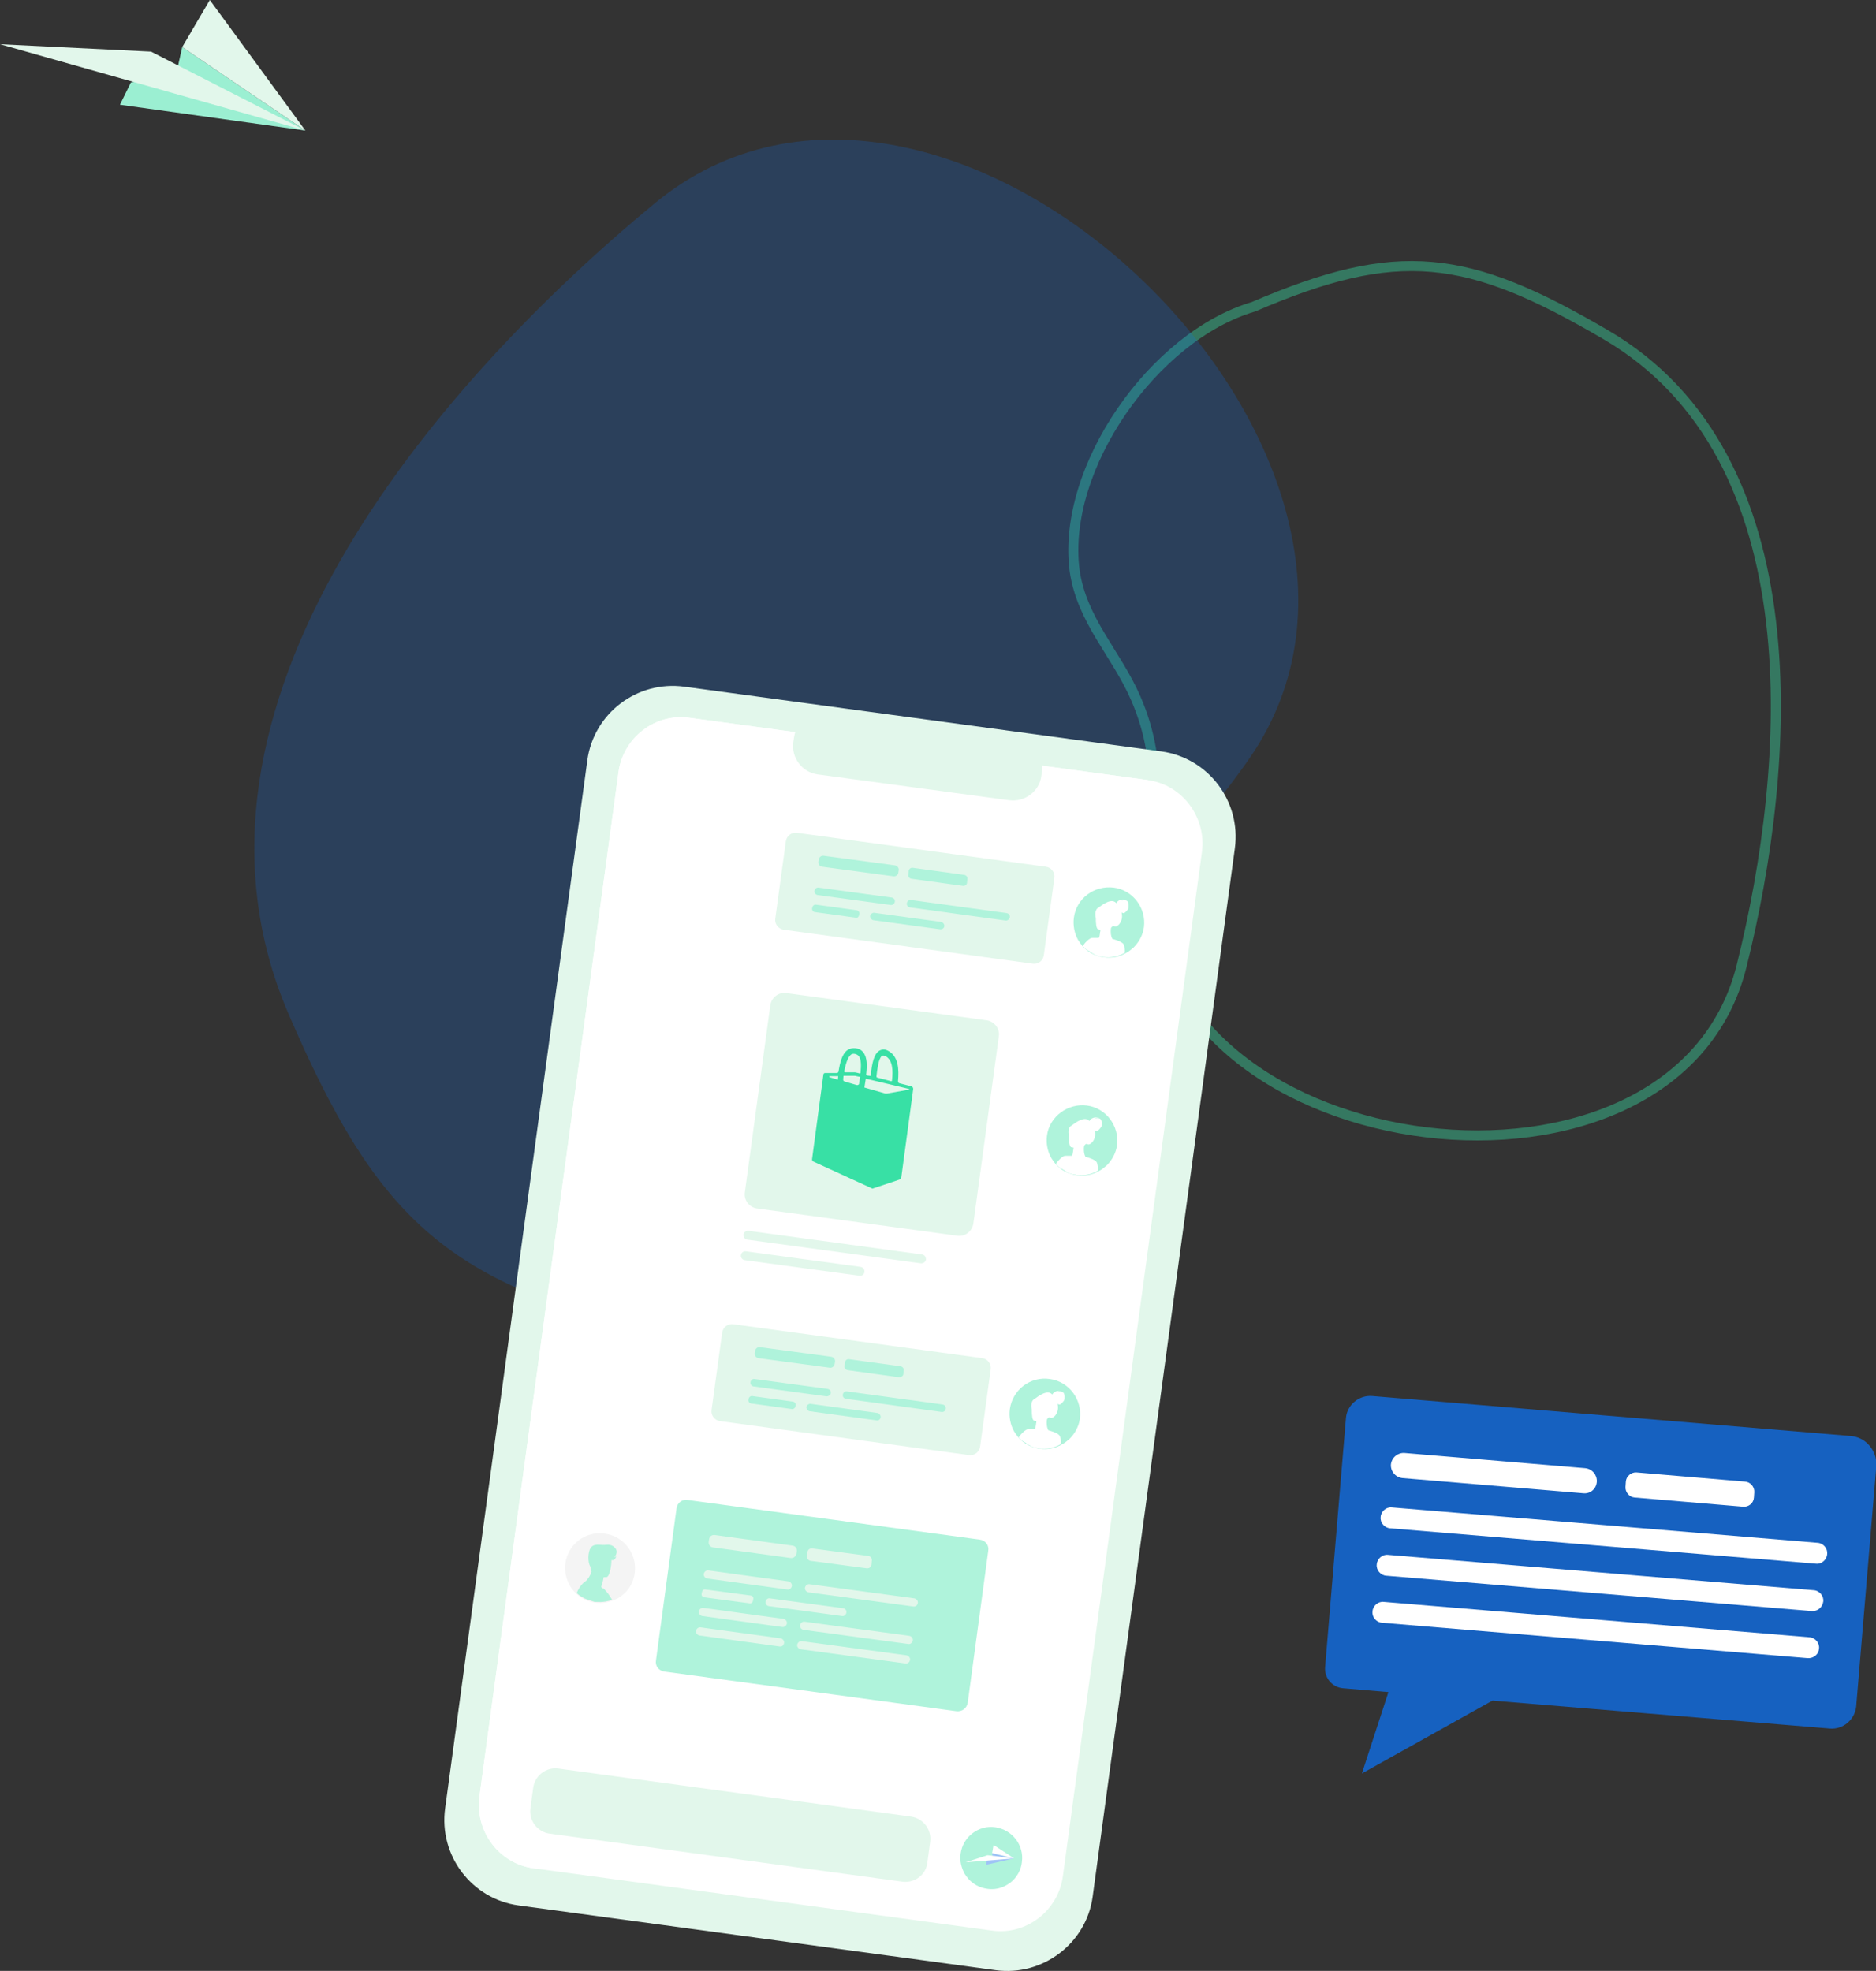 <?xml version="1.0" encoding="utf-8"?>
<!-- Generator: Adobe Illustrator 25.0.1, SVG Export Plug-In . SVG Version: 6.00 Build 0)  -->
<svg version="1.1" id="Layer_1" xmlns="http://www.w3.org/2000/svg" xmlns:xlink="http://www.w3.org/1999/xlink" x="0px" y="0px"
	 width="530.2px" height="557.1px" viewBox="0 0 530.2 557.1" style="enable-background:new 0 0 530.2 557.1;" xml:space="preserve"
	>
<rect x="0" y="0" width="530.2" height="557.1" fill="#333333" stroke="none"/>
<style type="text/css">
	.st0{opacity:0.4;fill:none;stroke:#38E0A5;stroke-width:2.835;stroke-linecap:round;stroke-linejoin:round;}
	.st1{opacity:0.2;fill:#0A75FD;}
	.st2{fill:#E2F7EB;}
	.st3{fill:#FFFFFF;}
	.st4{fill:#AFF3DB;}
	.st5{fill:#F4F4F4;}
	.st6{fill:#9EC3F6;}
	.st7{fill:#38E0A5;}
	.st8{fill:#9BEFD2;}
	.st9{opacity:0.7;fill:#0A75FD;}
</style>
<path class="st0" d="M354.3,86.7c40.9-17.6,60.4-15,99.5,7.9c59.3,34.6,52.5,122,38.4,178.5c-18.7,75.2-163.7,56.4-166-19.1
	c-0.6-19.9,3.2-37.4-5.2-56.6c-5.5-12.7-15.3-22-17.3-36.2C300,132.2,326.1,95,354.3,86.7z"/>
<path class="st1" d="M185.3,376.6c38,13.9,97.4-6,116.7-41.2c9.5-17.2,6.3-35.6,10.5-54.1c6.4-28.2,25-44.4,40.6-66.9
	C412.3,129,267.2-10.4,185,57.5c-61.8,51.1-140.8,142.2-103.5,229C106.2,343.8,125.7,362.6,185.3,376.6z"/>
<g>
	<g>
		<g>
			<path class="st2" d="M281.4,556.9l-134.8-18.3c-13.3-1.8-22.6-14.1-20.8-27.4L166,214.9c1.8-13.3,14.1-22.6,27.4-20.8l134.8,18.3
				c13.3,1.8,22.6,14.1,20.8,27.4l-40.2,296.4C307,549.3,294.7,558.7,281.4,556.9z"/>
			<g>
				<path class="st3" d="M339.7,240.8l-39.3,289.5c-1.3,9.8-10.4,16.8-20.1,15.4l-129.5-17.6c-9.7-1.3-16.6-10.4-15.3-20.3
					l39.3-289.5c1.3-9.8,10.4-16.8,20.1-15.4l129.5,17.6C334.1,221.8,341,231,339.7,240.8z"/>
				<path class="st3" d="M324.4,220.5l-172,307.8l-1.6-0.2c-9.7-1.3-16.6-10.4-15.3-20.3l39.3-289.5c1.3-9.8,10.4-16.8,20.1-15.4
					L324.4,220.5z"/>
			</g>
			<path class="st2" d="M285.2,226.2l-54.1-7.3c-4.4-0.6-7.5-4.7-6.9-9.1l0.2-1.3c0.6-4.4,4.7-7.5,9.1-6.9l54.1,7.3
				c4.4,0.6,7.5,4.7,6.9,9.1l-0.2,1.3C293.8,223.6,289.7,226.8,285.2,226.2z"/>
		</g>
	</g>
	<g>
		<g>
			<path class="st2" d="M273.9,411.3l-70.4-9.6c-1.5-0.2-2.6-1.6-2.4-3.1l3-21.9c0.2-1.5,1.6-2.6,3.1-2.4l70.4,9.6
				c1.5,0.2,2.6,1.6,2.4,3.1l-3,21.9C276.8,410.4,275.4,411.5,273.9,411.3z"/>
		</g>
		<g>
			<path class="st4" d="M270.3,483.7l-82.5-11.2c-1.6-0.2-2.7-1.6-2.4-3.2l5.8-42.9c0.2-1.6,1.6-2.7,3.2-2.4l82.5,11.2
				c1.6,0.2,2.7,1.6,2.4,3.2l-5.8,42.9C273.3,482.8,271.9,483.9,270.3,483.7z"/>
		</g>
		<g>
			<path class="st4" d="M234.5,386.6l-20.1-2.7c-0.7-0.1-1.2-0.7-1.1-1.4l0.1-0.6c0.1-0.7,0.7-1.2,1.4-1.1l20.1,2.7
				c0.7,0.1,1.2,0.7,1.1,1.4l-0.1,0.6C235.8,386.2,235.2,386.7,234.5,386.6z"/>
			<g>
				<path class="st4" d="M233.6,394.7l-20.6-2.8c-0.6-0.1-1-0.6-0.9-1.2l0,0c0.1-0.6,0.6-1,1.2-0.9l20.6,2.8c0.6,0.1,1,0.6,0.9,1.2
					l0,0C234.7,394.3,234.2,394.7,233.6,394.7z"/>
				<path class="st4" d="M223.9,398.3l-11.7-1.6c-0.4-0.1-0.7-0.5-0.7-0.9l0.1-0.5c0.1-0.4,0.5-0.7,0.9-0.7l11.7,1.6
					c0.4,0.1,0.7,0.5,0.7,0.9l-0.1,0.5C224.7,398,224.3,398.3,223.9,398.3z"/>
				<path class="st4" d="M247.8,401.5l-19-2.6c-0.5-0.1-0.9-0.6-0.9-1.1l0-0.1c0.1-0.5,0.6-0.9,1.1-0.9l19,2.6
					c0.5,0.1,0.9,0.6,0.9,1.1l0,0.1C248.8,401.2,248.3,401.6,247.8,401.5z"/>
				<path class="st4" d="M266.1,399.1l-27-3.7c-0.6-0.1-1-0.6-0.9-1.2l0,0c0.1-0.6,0.6-1,1.2-0.9l27,3.7c0.6,0.1,1,0.6,0.9,1.2l0,0
					C267.2,398.8,266.7,399.2,266.1,399.1z"/>
			</g>
			<path class="st4" d="M254.1,389.3l-14.5-2c-0.6-0.1-1-0.6-0.9-1.2l0.1-1c0.1-0.6,0.6-1,1.2-0.9l14.5,2c0.6,0.1,1,0.6,0.9,1.2
				l-0.1,1C255.3,388.9,254.7,389.3,254.1,389.3z"/>
		</g>
		<g>
			<path class="st2" d="M223.5,440.4l-22-3c-0.8-0.1-1.3-0.8-1.2-1.6l0.1-0.7c0.1-0.8,0.8-1.3,1.6-1.2l22,3c0.8,0.1,1.3,0.8,1.2,1.6
				l-0.1,0.7C224.9,440,224.2,440.5,223.5,440.4z"/>
			<g>
				<path class="st2" d="M222.5,449.3l-22.6-3.1c-0.6-0.1-1.1-0.7-1-1.3l0,0c0.1-0.6,0.7-1.1,1.3-1l22.6,3.1c0.6,0.1,1.1,0.7,1,1.3
					l0,0C223.7,448.9,223.2,449.4,222.5,449.3z"/>
				<path class="st2" d="M211.8,453.2l-12.8-1.7c-0.5-0.1-0.8-0.5-0.7-1l0.1-0.5c0.1-0.5,0.5-0.8,1-0.7l12.8,1.7
					c0.5,0.1,0.8,0.5,0.7,1l-0.1,0.5C212.7,453,212.3,453.3,211.8,453.2z"/>
				<path class="st2" d="M238,456.8l-20.7-2.8c-0.6-0.1-1-0.6-0.9-1.2l0-0.1c0.1-0.6,0.6-1,1.2-0.9l20.7,2.8c0.6,0.1,1,0.6,0.9,1.2
					l0,0.1C239.1,456.4,238.6,456.9,238,456.8z"/>
				<path class="st2" d="M258.1,454.1l-29.6-4c-0.6-0.1-1.1-0.7-1-1.3l0,0c0.1-0.6,0.7-1.1,1.3-1l29.6,4c0.6,0.1,1.1,0.7,1,1.3l0,0
					C259.3,453.8,258.7,454.2,258.1,454.1z"/>
				<path class="st2" d="M221.1,459.9l-22.6-3.1c-0.6-0.1-1.1-0.7-1-1.3l0,0c0.1-0.6,0.7-1.1,1.3-1l22.6,3.1c0.6,0.1,1.1,0.7,1,1.3
					l0,0C222.3,459.5,221.7,460,221.1,459.9z"/>
				<path class="st2" d="M256.7,464.7l-29.6-4c-0.6-0.1-1.1-0.7-1-1.3l0,0c0.1-0.6,0.7-1.1,1.3-1l29.6,4c0.6,0.1,1.1,0.7,1,1.3l0,0
					C257.8,464.4,257.3,464.8,256.7,464.7z"/>
			</g>
			<g>
				<path class="st2" d="M220.3,465.4l-22.6-3.1c-0.6-0.1-1.1-0.7-1-1.3l0,0c0.1-0.6,0.7-1.1,1.3-1l22.6,3.1c0.6,0.1,1.1,0.7,1,1.3
					l0,0C221.5,465.1,221,465.5,220.3,465.4z"/>
				<path class="st2" d="M255.9,470.2l-29.6-4c-0.6-0.1-1.1-0.7-1-1.3l0,0c0.1-0.6,0.7-1.1,1.3-1l29.6,4c0.6,0.1,1.1,0.7,1,1.3l0,0
					C257.1,469.9,256.5,470.3,255.9,470.2z"/>
			</g>
			<path class="st2" d="M244.9,443.3l-15.8-2.1c-0.7-0.1-1.1-0.7-1-1.4l0.1-1.1c0.1-0.7,0.7-1.1,1.4-1l15.8,2.1
				c0.7,0.1,1.1,0.7,1,1.4l-0.1,1.1C246.2,443,245.6,443.4,244.9,443.3z"/>
		</g>
		<path class="st5" d="M159.8,441.9c-0.3,2.2,0.2,4.4,1.2,6.2c0.3,0.6,0.8,1.2,1.2,1.7c0.5,0.5,1,1,1.5,1.4c1.3,0.9,2.8,1.6,4.5,1.8
			c2.1,0.3,4.1-0.1,5.9-1c0.1,0,0.2-0.1,0.3-0.1c0.8-0.4,1.5-1,2.2-1.6c1.5-1.5,2.5-3.4,2.8-5.7c0.7-5.4-3.1-10.4-8.5-11.1
			C165.5,432.7,160.5,436.5,159.8,441.9z"/>
		<path class="st4" d="M171.4,449.9l-0.8-0.9c-0.1,0-0.2,0-0.2,0c-0.1-0.1-0.3-0.3-0.5-0.4c0.1-0.4,0.2-0.7,0.3-1
			c0.3-1,0.4-1.7,0.4-1.8c0.5,0,0.8,0,0.8,0c0.9-0.1,1.4-3.2,1.4-4.8c0.2,0,0.3,0,0.5,0c0.7-0.2,0.9-1.2,0.9-1.2s-0.2,0.3-0.6,0.4
			c0,0,1.4-1.4,0.2-2.7c-1.2-1.3-2.6-0.7-3.4-0.8c-1.7-0.1-2.8-0.2-3.5,0.9c-0.7,1-0.9,4.1,0,5.3c0,0.1,0,0.2,0,0.3
			c0,0.4,0.1,0.8,0.3,1c-0.4,1.3-1.1,2.2-1.6,2.7c-0.4,0.2-0.7,0.5-1,0.8c0,0,0,0,0,0s0,0,0,0c-0.6,0.7-1.2,1.5-1.6,2.6c0,0,0,0,0,0
			c0.5,0.5,1.1,0.9,1.7,1.2c0,0,0.1,0,0.1,0.1c0,0,0,0,0,0c0.1,0,0.1,0.1,0.2,0.1c0.2,0.1,0.3,0.2,0.5,0.2c0.2,0.1,0.3,0.2,0.5,0.2
			c0.1,0,0.2,0.1,0.2,0.1c0.1,0,0.1,0.1,0.2,0.1c0,0,0,0,0,0c0,0,0.1,0,0.1,0c0.1,0,0.2,0.1,0.3,0.1c0,0,0.1,0,0.1,0
			c0.1,0,0.1,0,0.2,0.1c0.1,0,0.2,0,0.3,0.1c0.1,0,0.2,0,0.3,0.1c0.1,0,0.2,0,0.3,0.1c0.1,0,0.2,0,0.3,0c0.1,0,0.2,0,0.3,0
			c0,0,0,0,0,0c0,0,0.1,0,0.1,0c0.1,0,0.1,0,0.2,0c0,0,0,0,0,0c0.1,0,0.2,0,0.3,0c1.3,0.1,2.6-0.2,3.8-0.6
			C172.6,451.5,172,450.6,171.4,449.9z"/>
		<path class="st4" d="M285.4,398.3c-0.3,2.3,0.2,4.5,1.2,6.3c0.4,0.6,0.8,1.2,1.2,1.7c1.5,1.7,3.6,2.9,6.1,3.2
			c2.2,0.3,4.3-0.1,6.2-1.2c0.8-0.4,1.5-1,2.2-1.6c1.5-1.5,2.6-3.5,2.9-5.7c0.7-5.4-3.1-10.5-8.5-11.2
			C291.2,389,286.2,392.8,285.4,398.3z"/>
		<path class="st3" d="M299.5,405.9C299.5,405.9,299.5,405.8,299.5,405.9c-0.1-0.1-0.1-0.2-0.2-0.3l0,0c-0.1-0.1-0.3-0.2-0.4-0.3
			c0,0,0,0,0,0c-0.8-0.5-1.9-0.8-1.9-0.8l0,0c-0.3-0.1-0.6-0.2-0.7-0.2c-0.1-0.1-0.1-0.2-0.2-0.4l0,0c-0.2-0.5-0.4-1.5-0.2-2.7l0,0
			c0,0,0.5-0.8,0.9-0.5c0.7,0.5,2.4-1,2.2-3.2c0-0.2-0.1-0.5-0.1-0.7c0.2,0.1,0.3,0.2,0.5,0.2c0.4,0.1,1.3-1,1.4-1.3
			c0.1-0.4,0.2-1.6-0.3-2.1c-0.5-0.4-1.5-0.2-1.6-0.1c0.4-0.4,1.4-0.2,1.6-0.1c-2.3-0.8-3.1,0.7-3.1,0.8c-1.3-1.6-4,0.5-4.7,1
			c0,0-0.1,0.1-0.1,0.1c-0.1,0.1-0.3,0.2-0.5,0.3c-0.4,0.3-0.5,0.8-0.6,1.2c-0.1,0.8,0.1,1.6,0.1,1.6c0,1.4,0.1,3.1,0.7,3.2
			c0,0,0.2,0,0.6,0.1c0,0,0,0,0,0c0,0.2,0,0.5-0.1,0.7l0,0.2c-0.1,0.7-0.2,1.3-0.4,1.4c-0.1,0-0.1,0-0.1,0c-0.1,0-0.2,0-0.2,0
			c-0.5,0-0.9,0-1.2,0c-0.5,0-0.7,0.1-0.8,0.1c0,0-0.1,0.1-0.1,0.1c-0.4,0.2-1.2,0.8-2.1,2.1c0.1,0.1,0.2,0.2,0.3,0.3c0,0,0,0,0,0
			c0.1,0.1,0.1,0.1,0.2,0.2c0,0,0.1,0.1,0.1,0.1c0,0,0.1,0.1,0.1,0.1c0.1,0.1,0.1,0.1,0.2,0.2c0,0,0.1,0.1,0.2,0.1
			c0.1,0.1,0.1,0.1,0.2,0.1c0.1,0.1,0.1,0.1,0.2,0.2c0,0,0,0,0,0c0,0,0,0,0,0l0,0c0,0,0,0,0,0c0.1,0,0.1,0.1,0.2,0.1c0,0,0,0,0,0
			c0,0,0,0,0.1,0c0,0,0.1,0,0.1,0.1c0,0,0.1,0,0.1,0.1c0.1,0,0.2,0.1,0.2,0.1c0.1,0,0.2,0.1,0.2,0.1c0,0,0.1,0,0.1,0.1
			c0,0,0.1,0,0.1,0.1c0.1,0,0.1,0.1,0.2,0.1c0.1,0,0.2,0.1,0.2,0.1c0.1,0,0.1,0.1,0.2,0.1c0,0,0,0,0,0c0,0,0.1,0,0.1,0.1
			c0.2,0.1,0.5,0.2,0.7,0.3c0.1,0,0.2,0.1,0.3,0.1c0,0,0.1,0,0.1,0c0,0,0,0,0,0c0,0,0,0,0,0c0.1,0,0.1,0,0.2,0.1c0,0,0,0,0,0
			c0,0,0,0,0,0c0.1,0,0.1,0,0.2,0c0,0,0,0,0,0c0,0,0,0,0.1,0c0.1,0,0.2,0,0.3,0.1l0,0c0,0,0.1,0,0.1,0c0,0,0,0,0.1,0
			c0.1,0,0.2,0,0.3,0.1c2.2,0.3,4.3-0.1,6.2-1.2C299.9,407.3,299.8,406.5,299.5,405.9z"/>
		<g>
			<path class="st2" d="M291.9,272.4l-70.4-9.6c-1.5-0.2-2.6-1.6-2.4-3.1l3-21.9c0.2-1.5,1.6-2.6,3.1-2.4l70.4,9.6
				c1.5,0.2,2.6,1.6,2.4,3.1l-3,21.9C294.8,271.6,293.4,272.6,291.9,272.4z"/>
		</g>
		<g>
			<path class="st4" d="M252.5,247.7l-20.1-2.7c-0.7-0.1-1.2-0.7-1.1-1.4l0.1-0.6c0.1-0.7,0.7-1.2,1.4-1.1l20.1,2.7
				c0.7,0.1,1.2,0.7,1.1,1.4l-0.1,0.6C253.9,247.3,253.2,247.8,252.5,247.7z"/>
			<g>
				<path class="st4" d="M251.7,255.8l-20.6-2.8c-0.6-0.1-1-0.6-0.9-1.2l0,0c0.1-0.6,0.6-1,1.2-0.9l20.6,2.8c0.6,0.1,1,0.6,0.9,1.2
					l0,0C252.8,255.5,252.2,255.9,251.7,255.8z"/>
				<path class="st4" d="M241.9,259.4l-11.7-1.6c-0.4-0.1-0.7-0.5-0.7-0.9l0.1-0.5c0.1-0.4,0.5-0.7,0.9-0.7l11.7,1.6
					c0.4,0.1,0.7,0.5,0.7,0.9l-0.1,0.5C242.7,259.2,242.3,259.5,241.9,259.4z"/>
				<path class="st4" d="M265.8,262.7l-19-2.6c-0.5-0.1-0.9-0.6-0.9-1.1l0-0.1c0.1-0.5,0.6-0.9,1.1-0.9l19,2.6
					c0.5,0.1,0.9,0.6,0.9,1.1l0,0.1C266.8,262.4,266.3,262.7,265.8,262.7z"/>
				<path class="st4" d="M284.2,260.2l-27-3.7c-0.6-0.1-1-0.6-0.9-1.2l0,0c0.1-0.6,0.6-1,1.2-0.9l27,3.7c0.6,0.1,1,0.6,0.9,1.2l0,0
					C285.2,259.9,284.7,260.3,284.2,260.2z"/>
			</g>
			<path class="st4" d="M272.1,250.4l-14.5-2c-0.6-0.1-1-0.6-0.9-1.2l0.1-1c0.1-0.6,0.6-1,1.2-0.9l14.5,2c0.6,0.1,1,0.6,0.9,1.2
				l-0.1,1C273.3,250.1,272.7,250.5,272.1,250.4z"/>
		</g>
		<path class="st4" d="M303.5,259.4c-0.3,2.3,0.2,4.5,1.2,6.3c0.4,0.6,0.8,1.2,1.2,1.7c1.5,1.7,3.6,2.9,6.1,3.2
			c2.2,0.3,4.3-0.1,6.2-1.2c0.8-0.4,1.5-1,2.2-1.6c1.5-1.5,2.6-3.5,2.9-5.7c0.7-5.4-3.1-10.5-8.5-11.2
			C309.2,250.2,304.2,254,303.5,259.4z"/>
		<path class="st3" d="M317.6,267C317.6,267,317.6,267,317.6,267c-0.1-0.1-0.1-0.2-0.2-0.3l0,0c-0.1-0.1-0.3-0.2-0.4-0.3
			c0,0,0,0,0,0c-0.8-0.5-1.9-0.8-1.9-0.8l0,0c-0.3-0.1-0.6-0.2-0.7-0.2c-0.1-0.1-0.1-0.2-0.2-0.4l0,0c-0.2-0.5-0.4-1.5-0.2-2.7l0,0
			c0,0,0.5-0.8,0.9-0.5c0.7,0.5,2.4-1,2.2-3.2c0-0.2-0.1-0.5-0.1-0.7c0.2,0.1,0.3,0.2,0.5,0.2c0.4,0.1,1.3-1,1.4-1.3
			c0.1-0.4,0.2-1.6-0.3-2.1c-0.5-0.4-1.5-0.2-1.6-0.1c0.4-0.4,1.4-0.2,1.6-0.1c-2.3-0.8-3.1,0.7-3.1,0.8c-1.3-1.6-4,0.5-4.7,1
			c0,0-0.1,0.1-0.1,0.1c-0.1,0.1-0.3,0.2-0.5,0.3c-0.4,0.3-0.5,0.8-0.6,1.2c-0.1,0.8,0.1,1.6,0.1,1.6c0,1.4,0.1,3.1,0.7,3.2
			c0,0,0.2,0,0.6,0.1c0,0,0,0,0,0c0,0.2,0,0.5-0.1,0.7l0,0.2c-0.1,0.7-0.2,1.3-0.4,1.4c-0.1,0-0.1,0-0.1,0c-0.1,0-0.2,0-0.2,0
			c-0.5,0-0.9,0-1.2,0c-0.5,0-0.7,0.1-0.8,0.1c0,0-0.1,0.1-0.1,0.1c-0.4,0.2-1.2,0.8-2.1,2.1c0.1,0.1,0.2,0.2,0.3,0.3c0,0,0,0,0,0
			c0.1,0.1,0.1,0.1,0.2,0.2c0,0,0.1,0.1,0.1,0.1c0,0,0.1,0.1,0.1,0.1c0.1,0.1,0.1,0.1,0.2,0.2c0,0,0.1,0.1,0.2,0.1
			c0.1,0.1,0.1,0.1,0.2,0.1c0.1,0.1,0.1,0.1,0.2,0.2c0,0,0,0,0,0c0,0,0,0,0,0l0,0c0,0,0,0,0,0c0.1,0,0.1,0.1,0.2,0.1c0,0,0,0,0,0
			c0,0,0,0,0.1,0c0,0,0.1,0,0.1,0.1c0,0,0.1,0,0.1,0.1c0.1,0,0.2,0.1,0.2,0.1c0.1,0,0.2,0.1,0.2,0.1c0,0,0.1,0,0.1,0.1
			c0,0,0.1,0,0.1,0.1c0.1,0,0.1,0.1,0.2,0.1c0.1,0,0.2,0.1,0.2,0.1c0.1,0,0.1,0.1,0.2,0.1c0,0,0,0,0,0c0,0,0.1,0,0.1,0.1
			c0.2,0.1,0.5,0.2,0.7,0.3c0.1,0,0.2,0.1,0.3,0.1c0,0,0.1,0,0.1,0c0,0,0,0,0,0c0,0,0,0,0,0c0.1,0,0.1,0,0.2,0.1c0,0,0,0,0,0
			c0,0,0,0,0,0c0.1,0,0.1,0,0.2,0c0,0,0,0,0,0c0,0,0,0,0.1,0c0.1,0,0.2,0,0.3,0.1l0,0c0,0,0.1,0,0.1,0c0,0,0,0,0.1,0
			c0.1,0,0.2,0,0.3,0.1c2.2,0.3,4.3-0.1,6.2-1.2C318,268.5,317.8,267.6,317.6,267z"/>
		<path class="st4" d="M295.9,321c-0.3,2.3,0.2,4.5,1.2,6.3c0.4,0.6,0.8,1.2,1.2,1.7c1.5,1.7,3.6,2.9,6.1,3.2
			c2.2,0.3,4.3-0.1,6.2-1.2c0.8-0.4,1.5-1,2.2-1.6c1.5-1.5,2.6-3.5,2.9-5.7c0.7-5.4-3.1-10.5-8.5-11.2S296.6,315.6,295.9,321z"/>
		<path class="st3" d="M310,328.6C310,328.6,310,328.6,310,328.6c-0.1-0.1-0.1-0.2-0.2-0.3l0,0c-0.1-0.1-0.3-0.2-0.4-0.3
			c0,0,0,0,0,0c-0.8-0.5-1.9-0.8-1.9-0.8l0,0c-0.3-0.1-0.6-0.2-0.7-0.2c-0.1-0.1-0.1-0.2-0.2-0.4l0,0c-0.2-0.5-0.4-1.5-0.2-2.7l0,0
			c0,0,0.5-0.8,0.9-0.5c0.7,0.5,2.4-1,2.2-3.2c0-0.2-0.1-0.5-0.1-0.7c0.2,0.1,0.3,0.2,0.5,0.2c0.4,0.1,1.3-1,1.4-1.3
			c0.1-0.4,0.2-1.6-0.3-2.1c-0.5-0.4-1.5-0.2-1.6-0.1c0.4-0.4,1.4-0.2,1.6-0.1c-2.3-0.8-3.1,0.7-3.1,0.8c-1.3-1.6-4,0.5-4.7,1
			c0,0-0.1,0.1-0.1,0.1c-0.1,0.1-0.3,0.2-0.5,0.3c-0.4,0.3-0.5,0.8-0.6,1.2c-0.1,0.8,0.1,1.6,0.1,1.6c0,1.4,0.1,3.1,0.7,3.2
			c0,0,0.2,0,0.6,0.1c0,0,0,0,0,0c0,0.2,0,0.5-0.1,0.7l0,0.2c-0.1,0.7-0.2,1.3-0.4,1.4c-0.1,0-0.1,0-0.1,0c-0.1,0-0.2,0-0.2,0
			c-0.5,0-0.9,0-1.2,0c-0.5,0-0.7,0.1-0.8,0.1c0,0-0.1,0.1-0.1,0.1c-0.4,0.2-1.2,0.8-2.1,2.1c0.1,0.1,0.2,0.2,0.3,0.3c0,0,0,0,0,0
			c0.1,0.1,0.1,0.1,0.2,0.2c0,0,0.1,0.1,0.1,0.1c0,0,0.1,0.1,0.1,0.1c0.1,0.1,0.1,0.1,0.2,0.2c0,0,0.1,0.1,0.2,0.1
			c0.1,0.1,0.1,0.1,0.2,0.1c0.1,0.1,0.1,0.1,0.2,0.2c0,0,0,0,0,0c0,0,0,0,0,0l0,0c0,0,0,0,0,0c0.1,0,0.1,0.1,0.2,0.1c0,0,0,0,0,0
			c0,0,0,0,0.1,0c0,0,0.1,0,0.1,0.1c0,0,0.1,0,0.1,0.1c0.1,0,0.2,0.1,0.2,0.1c0.1,0,0.2,0.1,0.2,0.1c0,0,0.1,0,0.1,0.1
			c0,0,0.1,0,0.1,0.1c0.1,0,0.1,0.1,0.2,0.1c0.1,0,0.2,0.1,0.2,0.1c0.1,0,0.1,0.1,0.2,0.1c0,0,0,0,0,0c0,0,0.1,0,0.1,0.1
			c0.2,0.1,0.5,0.2,0.7,0.3c0.1,0,0.2,0.1,0.3,0.1c0,0,0.1,0,0.1,0c0,0,0,0,0,0c0,0,0,0,0,0c0.1,0,0.1,0,0.2,0.1c0,0,0,0,0,0
			c0,0,0,0,0,0c0.1,0,0.1,0,0.2,0c0,0,0,0,0,0c0,0,0,0,0.1,0c0.1,0,0.2,0,0.3,0.1l0,0c0,0,0.1,0,0.1,0c0,0,0,0,0.1,0
			c0.1,0,0.2,0,0.3,0.1c2.2,0.3,4.3-0.1,6.2-1.2C310.4,330,310.2,329.2,310,328.6z"/>
	</g>
	<g>
		<path class="st2" d="M270.6,349.3l-56.6-7.7c-2.2-0.3-3.8-2.3-3.5-4.5l7.2-52.9c0.3-2.2,2.3-3.8,4.5-3.5l56.6,7.7
			c2.2,0.3,3.8,2.3,3.5,4.5l-7.2,52.9C274.8,348,272.8,349.6,270.6,349.3z"/>
	</g>
	<g>
		<path class="st2" d="M255.1,531.9l-99.8-13.6c-3.4-0.5-5.8-3.6-5.4-7l0.8-6c0.5-3.4,3.6-5.8,7-5.4l99.8,13.6
			c3.4,0.5,5.8,3.6,5.4,7l-0.8,6C261.7,529.9,258.6,532.3,255.1,531.9z"/>
	</g>
	<path class="st4" d="M271.5,524c-0.3,2,0.2,3.9,1.1,5.6c0.3,0.5,0.7,1,1.1,1.5c1.3,1.5,3.2,2.5,5.3,2.8c1.9,0.3,3.8-0.1,5.4-1
		c0.7-0.4,1.4-0.9,1.9-1.4c1.3-1.3,2.3-3.1,2.5-5.1c0.7-4.8-2.7-9.2-7.5-9.9C276.6,515.8,272.1,519.2,271.5,524z"/>
	<g>
		<polygon class="st6" points="278.7,527.1 286.6,525.3 280.4,523.8 280.5,525 278.8,526 		"/>
		<polygon class="st3" points="286.6,525.3 279.1,524.4 272.9,526.4 		"/>
		<polygon class="st3" points="280.4,523.8 286.6,525.3 280.8,521.5 		"/>
	</g>
	<g>
		<g>
			<path class="st2" d="M242.9,360.6l-32.4-4.4c-0.7-0.1-1.2-0.7-1.1-1.4l0,0c0.1-0.7,0.7-1.2,1.4-1.1l32.4,4.4
				c0.7,0.1,1.2,0.7,1.1,1.4l0,0C244.3,360.2,243.6,360.7,242.9,360.6z"/>
		</g>
		<g>
			<path class="st2" d="M260.3,357.1l-49.1-6.7c-0.7-0.1-1.1-0.7-1.1-1.4l0,0c0.1-0.7,0.7-1.1,1.4-1.1l49.1,6.7
				c0.7,0.1,1.1,0.7,1.1,1.4l0,0C261.6,356.7,261,357.1,260.3,357.1z"/>
		</g>
	</g>
	<path class="st7" d="M256.9,308l-6.2,1.1c-0.2,0-0.3,0-0.5,0l-5.9-1.7l0,0c0.1-0.8,0.3-1.7,0.4-2.5l12.2,2.9
		C257,307.8,257,308,256.9,308z M234.5,304.2l2.4,0c0,0.3-0.1,0.6-0.1,1l-2.3-0.7C234.3,304.4,234.3,304.2,234.5,304.2z
		 M242.1,306.7l-3.4-1c-0.3-0.1-0.4-0.3-0.4-0.6c0-0.3,0.1-0.7,0.1-1l3.1,0c0.2,0,0.4,0,0.6,0.1l1,0.2c-0.1,0.6-0.2,1.3-0.3,1.9
		C242.8,306.6,242.4,306.8,242.1,306.7z M240.4,298.2c0.3-0.3,0.7-0.4,1.2-0.3c0.5,0.1,0.8,0.3,1.1,0.6c0.7,0.9,0.7,2.7,0.5,4.7
		c0,0.2-0.2,0.3-0.3,0.2l-0.8-0.2c-0.2,0-0.3-0.1-0.5-0.1l-2.7,0c-0.2,0-0.3-0.1-0.3-0.3C239,300.9,239.5,299,240.4,298.2z
		 M248.2,300.9c0.4-1.9,0.9-2.4,1.2-2.5c0.2-0.1,0.6,0,1,0.2c1.9,1.2,2,3.9,1.7,6.8c0,0.2-0.2,0.3-0.3,0.2l-3.9-1
		c-0.1,0-0.2-0.2-0.2-0.3C247.8,303.2,248,301.9,248.2,300.9z M257.7,307.1l-3.5-0.9c-0.3-0.1-0.4-0.3-0.4-0.6
		c0.3-3.4,0.1-6.8-2.5-8.4c-0.9-0.6-1.8-0.7-2.6-0.3c-1.7,0.8-2.3,3.8-2.6,7c0,0.2-0.2,0.3-0.3,0.2L245,304c-0.1,0-0.2-0.2-0.2-0.3
		c0.3-2.5,0.3-4.8-0.8-6.2c-0.5-0.7-1.3-1.1-2.2-1.2c-0.9-0.1-1.7,0.1-2.4,0.6c-1.4,1.1-2,3.4-2.4,5.9c0,0.3-0.3,0.5-0.5,0.5l-3.3,0
		c-0.3,0-0.5,0.2-0.5,0.5l-3.2,23.9c0,0.2,0.1,0.5,0.3,0.6l16.6,7.6c0.1,0.1,0.3,0.1,0.4,0l7.5-2.5c0.2-0.1,0.3-0.2,0.4-0.4
		l3.4-25.2C258.1,307.5,257.9,307.2,257.7,307.1z"/>
</g>
<g>
	<polygon class="st8" points="33.9,29.6 86.3,36.9 51.5,13.3 49.8,20.9 37,23.3 	"/>
	<polygon class="st2" points="86.3,36.9 42.7,14.6 0,12.5 	"/>
	<polygon class="st2" points="51.5,13.3 86.3,36.9 73.5,19.4 59.3,0 	"/>
</g>
<g>
	<path class="st9" d="M523,405.9l-135.2-11.3c-3.7-0.3-7.1,2.5-7.4,6.2l-5.9,70.5c-0.2,3,2,5.6,5,5.9l12.9,1.1l-7.5,23l36.9-20.6
		l95.4,7.9c3.7,0.3,7-2.5,7.4-6.2l5.7-68.1C530.5,410,527.3,406.2,523,405.9z"/>
	<path class="st3" d="M513.2,442l-120.3-10c-1.6-0.1-2.9-1.6-2.7-3.2l0,0c0.1-1.6,1.6-2.9,3.2-2.7l120.3,10c1.6,0.1,2.9,1.6,2.7,3.2
		l0,0C516.3,440.9,514.8,442.2,513.2,442z"/>
	<path class="st3" d="M512.1,455.4l-120.3-10c-1.6-0.1-2.9-1.6-2.7-3.2l0,0c0.1-1.6,1.6-2.9,3.2-2.7l120.3,10
		c1.6,0.1,2.9,1.6,2.7,3.2l0,0C515.1,454.3,513.7,455.5,512.1,455.4z"/>
	<path class="st3" d="M510.9,468.7l-120.3-10c-1.6-0.1-2.9-1.6-2.7-3.2l0,0c0.1-1.6,1.6-2.9,3.2-2.7l120.3,10
		c1.6,0.1,2.9,1.6,2.7,3.2l0,0C514,467.6,512.6,468.8,510.9,468.7z"/>
	<path class="st3" d="M447.5,422.1l-51.1-4.3c-2-0.2-3.4-1.9-3.3-3.8l0,0c0.2-2,1.9-3.4,3.8-3.3l51.1,4.3c2,0.2,3.4,1.9,3.3,3.8l0,0
		C451.2,420.8,449.5,422.3,447.5,422.1z"/>
	<path class="st3" d="M492.7,425.9l-30.7-2.6c-1.5-0.1-2.7-1.5-2.6-3l0.1-1.5c0.1-1.5,1.5-2.7,3-2.6l30.7,2.6c1.5,0.1,2.7,1.5,2.6,3
		l-0.1,1.5C495.6,424.9,494.2,426,492.7,425.9z"/>
</g>
<g>
</g>
<g>
</g>
<g>
</g>
<g>
</g>
<g>
</g>
<g>
</g>
</svg>
